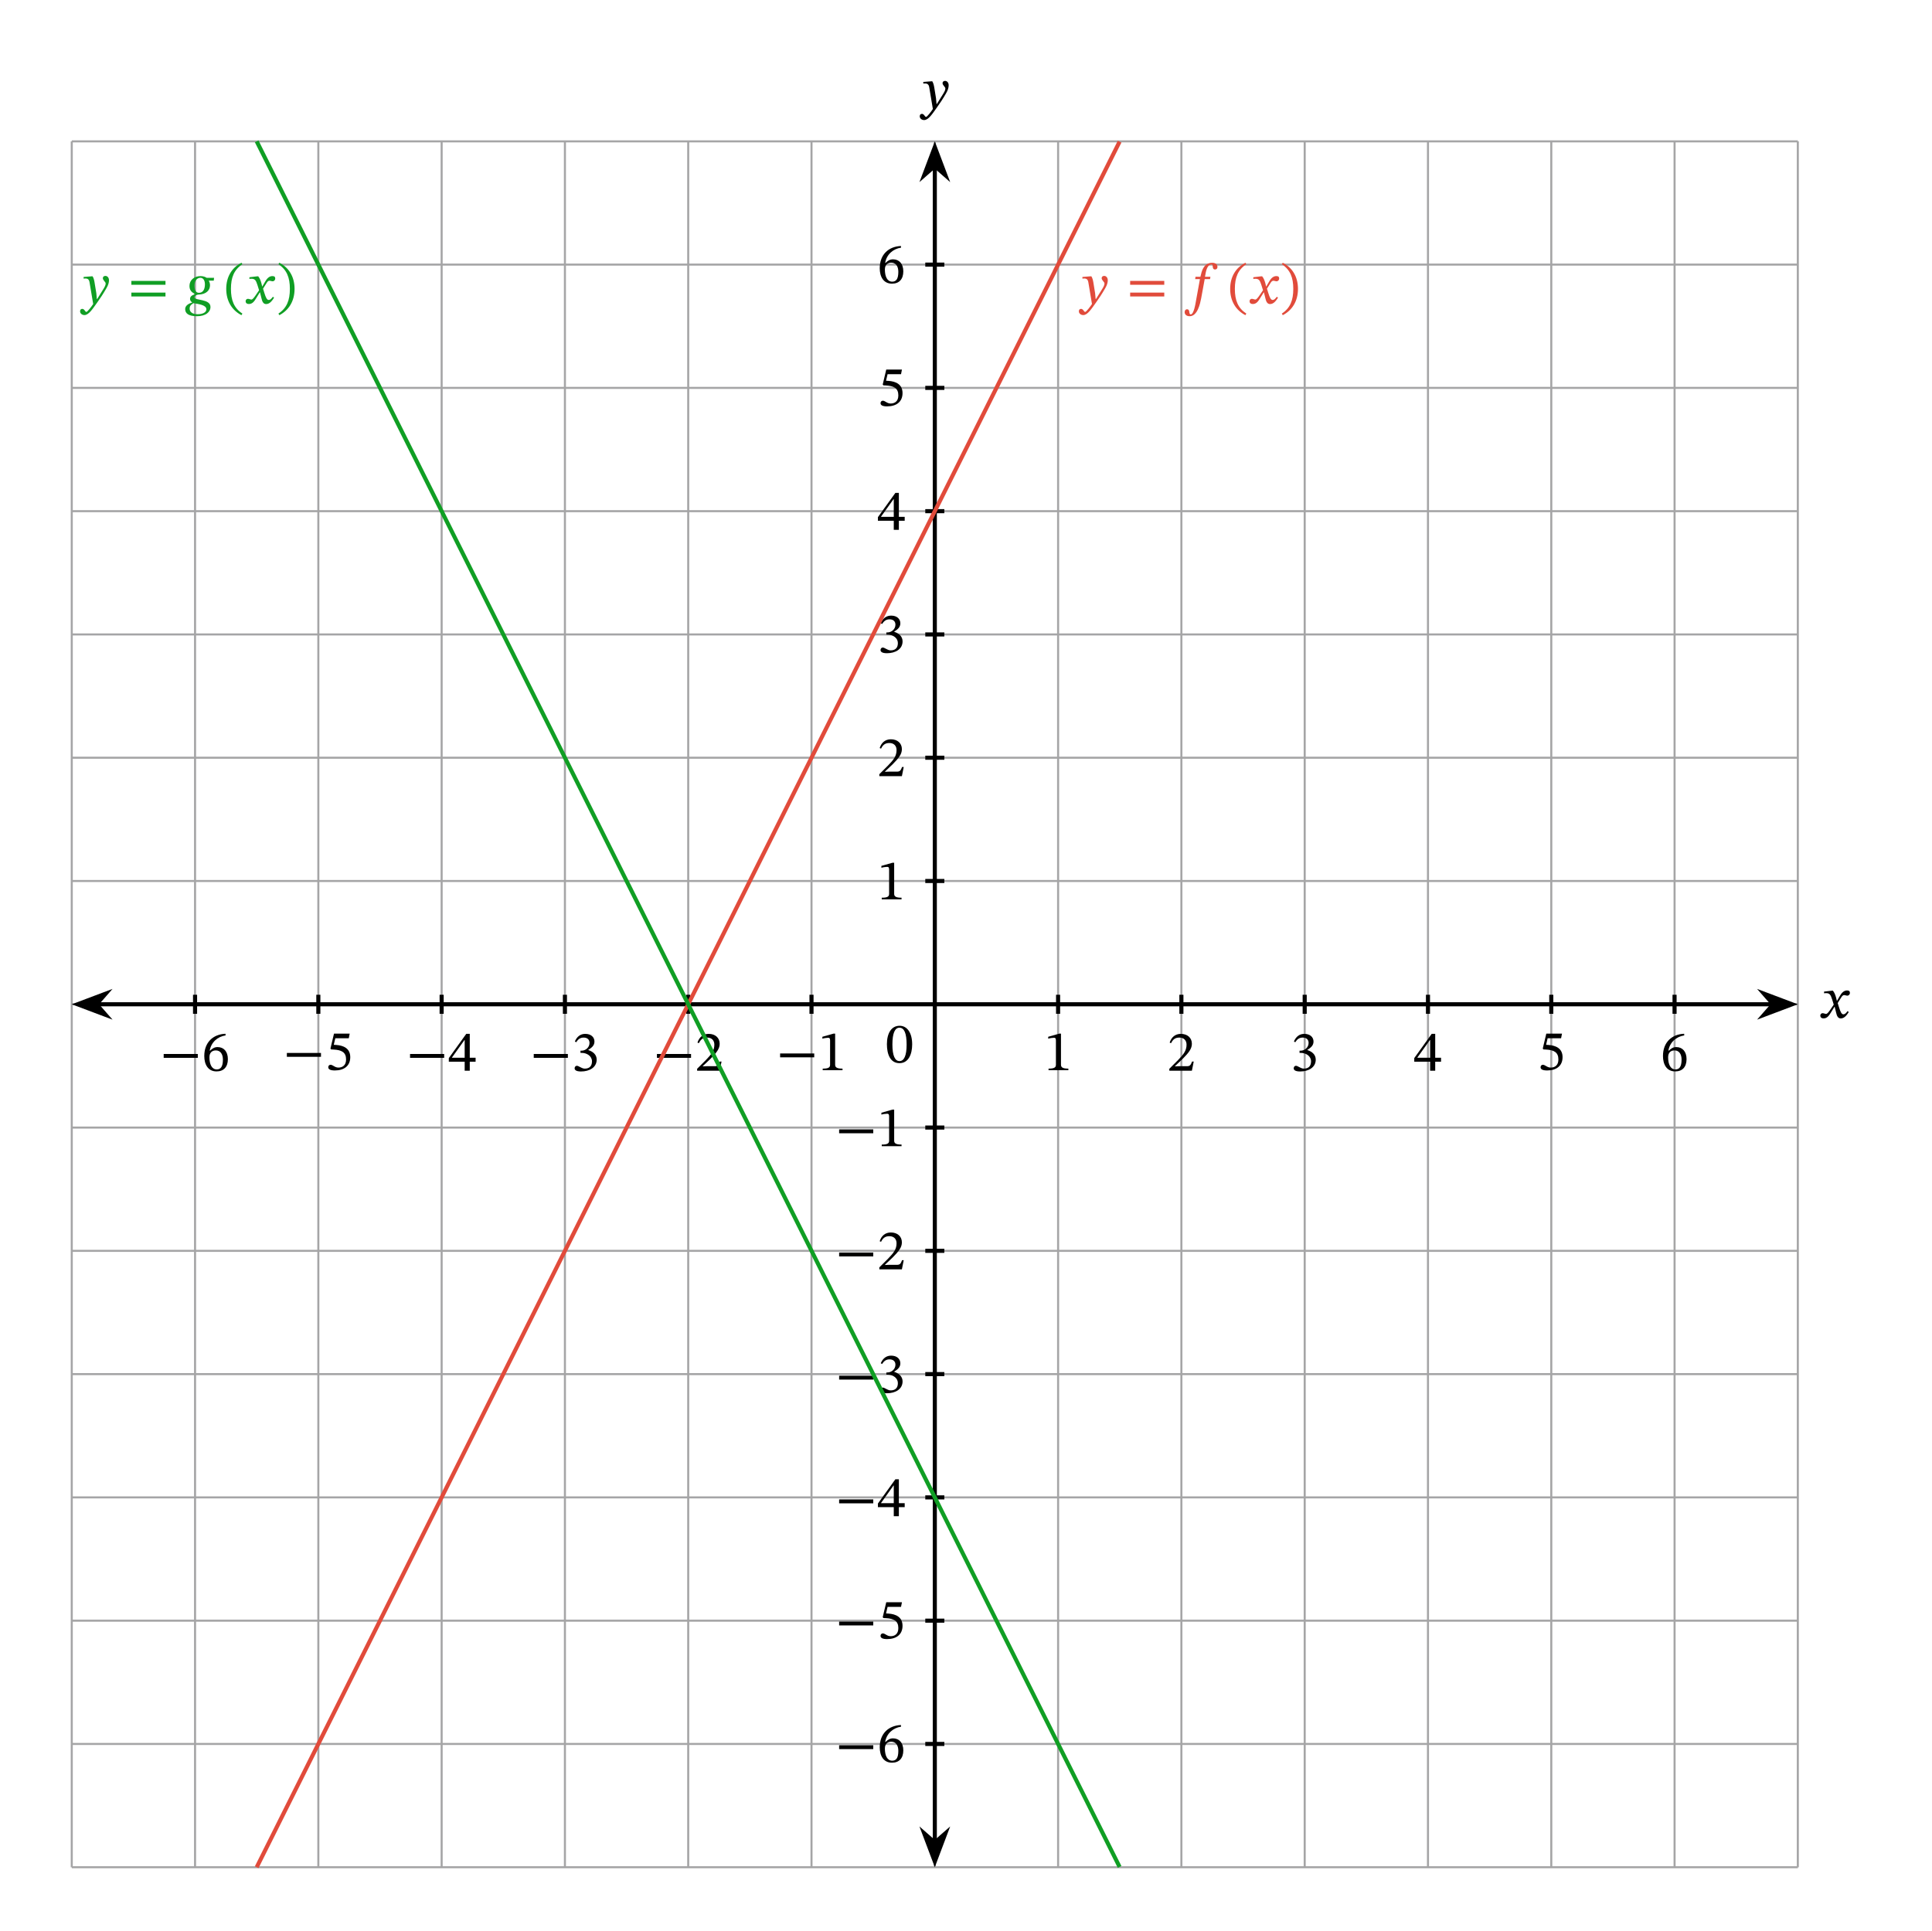 <svg width="501.893" height="501.653" viewBox="0 0 376.42 376.24" class="displayed_equation" xmlns="http://www.w3.org/2000/svg">
  <path d="M 139.805 123.963 L 3502.852 123.963 M 139.805 364.197 L 3502.852 364.197 M 139.805 604.392 L 3502.852 604.392 M 139.805 844.627 L 3502.852 844.627 M 139.805 1084.822 L 3502.852 1084.822 M 139.805 1325.056 L 3502.852 1325.056 M 139.805 1565.252 L 3502.852 1565.252 M 139.805 1805.486 L 3502.852 1805.486 M 139.805 2045.72 L 3502.852 2045.72 M 139.805 2285.916 L 3502.852 2285.916 M 139.805 2526.15 L 3502.852 2526.15 M 139.805 2766.345 L 3502.852 2766.345 M 139.805 3006.58 L 3502.852 3006.58 M 139.805 3246.814 L 3502.852 3246.814 M 139.805 3486.931 L 3502.852 3486.931 M 139.805 123.963 L 139.805 3487.009 M 380.039 123.963 L 380.039 3487.009 M 620.234 123.963 L 620.234 3487.009 M 860.469 123.963 L 860.469 3487.009 M 1100.664 123.963 L 1100.664 3487.009 M 1340.898 123.963 L 1340.898 3487.009 M 1581.094 123.963 L 1581.094 3487.009 M 1821.328 123.963 L 1821.328 3487.009 M 2061.562 123.963 L 2061.562 3487.009 M 2301.758 123.963 L 2301.758 3487.009 M 2541.992 123.963 L 2541.992 3487.009 M 2782.188 123.963 L 2782.188 3487.009 M 3022.422 123.963 L 3022.422 3487.009 M 3262.656 123.963 L 3262.656 3487.009 M 3502.773 123.963 L 3502.773 3487.009" transform="matrix(.1 0 0 -.1 0 376.24)" fill="none" stroke-width="3.985" stroke="#a5a5a6" stroke-miterlimit="10" />
  <path d="M 380.039 1786.931 L 380.039 1824.041" transform="matrix(.1 0 0 -.1 0 376.24)" fill="none" stroke-width="7.97" stroke="#000" stroke-miterlimit="10" />
  <path d="M31.891 206.129L38.539 206.129 38.539 205.371 31.891 205.371zM43.93 201.434C41.531 201.535 39.801 203.086 39.801 205.773 39.801 207.414 40.527 208.773 42.188 208.773 43.594 208.773 44.398 207.895 44.398 206.375 44.398 204.914 43.605 204.031 42.391 204.031 41.812 204.031 41.398 204.277 40.941 204.723L40.863 204.715C41.141 203.086 42.391 201.992 43.953 201.758zM43.43 206.465C43.43 207.883 42.98 208.383 42.234 208.383 41.266 208.383 40.805 207.391 40.805 206.008 40.805 205.035 41.406 204.68 42.055 204.68 42.98 204.68 43.43 205.461 43.43 206.465" />
  <path d="M 620.234 1786.931 L 620.234 1824.041" transform="matrix(.1 0 0 -.1 0 376.24)" fill="none" stroke-width="7.97" stroke="#000" stroke-miterlimit="10" />
  <path d="M55.891 205.93L62.539 205.93 62.539 205.172 55.891 205.172zM67.953 202.316L68.133 201.41 65.074 201.41 64.383 204.324 64.516 204.488C64.672 204.488 64.727 204.488 65.02 204.512 66.559 204.594 67.43 205.047 67.43 206.441 67.43 207.602 66.727 208.027 65.934 208.027 65.219 208.027 64.852 207.48 64.406 207.48 64.125 207.48 63.957 207.703 63.957 207.961 63.957 208.371 64.383 208.586 65.242 208.586 67.016 208.586 68.242 207.715 68.242 205.996 68.242 204.246 66.871 203.723 65.555 203.621L65.031 203.586 65.328 202.316 67.953 202.316" />
  <path d="M 860.469 1786.931 L 860.469 1824.041" transform="matrix(.1 0 0 -.1 0 376.24)" fill="none" stroke-width="7.97" stroke="#000" stroke-miterlimit="10" />
  <path d="M79.891 206.129L86.539 206.129 86.539 205.371 79.891 205.371zM92.664 206.879L92.664 206.105 91.527 206.105 91.527 201.445 90.848 201.445 87.445 206.176 87.445 206.879 90.535 206.879 90.535 208.641 91.527 208.641 91.527 206.879zM90.535 206.105L88.059 206.105 88.059 206.062 90.492 202.66 90.535 202.66 90.535 206.105" />
  <path d="M 1100.664 1786.931 L 1100.664 1824.041" transform="matrix(.1 0 0 -.1 0 376.24)" fill="none" stroke-width="7.97" stroke="#000" stroke-miterlimit="10" />
  <path d="M103.992 206.129L110.641 206.129 110.641 205.371 103.992 205.371zM112.258 203.086C112.641 202.492 113.051 202.18 113.719 202.18 114.414 202.18 114.859 202.559 114.859 203.219 114.859 204.121 114.066 204.734 113.309 204.734L113.098 204.734 113.098 205.16 113.32 205.16C114.391 205.16 115.34 205.816 115.34 206.809 115.34 207.902 114.656 208.227 113.953 208.227 113.688 208.227 113.531 208.184 113.051 207.938 112.66 207.738 112.57 207.68 112.395 207.68 112.102 207.68 111.957 207.938 111.957 208.172 111.957 208.461 112.203 208.785 113.207 208.785 114.836 208.785 116.254 208.004 116.254 206.477 116.254 205.48 115.508 204.891 114.613 204.613L114.613 204.578C115.316 204.133 115.82 203.719 115.82 202.949 115.82 202.102 115.16 201.457 114.023 201.457 113.109 201.457 112.414 201.969 112.004 202.938L112.258 203.086" />
  <path d="M 1340.898 1786.931 L 1340.898 1824.041" transform="matrix(.1 0 0 -.1 0 376.24)" fill="none" stroke-width="7.97" stroke="#000" stroke-miterlimit="10" />
  <path d="M127.992 206.129L134.641 206.129 134.641 205.371 127.992 205.371zM140.578 206.855L140.254 206.855C139.996 207.523 139.852 207.758 139.258 207.758L137.711 207.758 136.93 207.793 136.93 207.738 138.402 206.344C139.586 205.148 140.219 204.379 140.219 203.387 140.219 202.215 139.34 201.457 138.078 201.457 136.996 201.457 136.238 202.082 135.891 203.16L136.16 203.273C136.57 202.438 137.062 202.18 137.789 202.18 138.648 202.18 139.18 202.719 139.18 203.551 139.18 204.723 138.621 205.426 137.52 206.566L135.824 208.262 135.824 208.641 140.219 208.641 140.578 206.855" />
  <path d="M 1581.094 1786.931 L 1581.094 1824.041" transform="matrix(.1 0 0 -.1 0 376.24)" fill="none" stroke-width="7.97" stroke="#000" stroke-miterlimit="10" />
  <path d="M151.992 206.027L158.641 206.027 158.641 205.27 151.992 205.27zM164.152 208.539L164.152 208.227C163.129 208.227 162.715 208.027 162.715 207.48L162.715 201.41 162.391 201.41 160.227 202.023 160.227 202.395C160.57 202.281 161.141 202.215 161.363 202.215 161.641 202.215 161.73 202.371 161.73 202.762L161.73 207.48C161.73 208.039 161.34 208.227 160.293 208.227L160.293 208.539 164.152 208.539" />
  <path d="M 2061.523 1786.931 L 2061.523 1824.041" transform="matrix(.1 0 0 -.1 0 376.24)" fill="none" stroke-width="7.97" stroke="#000" stroke-miterlimit="10" />
  <path d="M 208.152 208.539 L 208.152 208.227 C 207.129 208.227 206.715 208.027 206.715 207.48 L 206.715 201.41 L 206.391 201.41 L 204.227 202.023 L 204.227 202.395 C 204.57 202.281 205.141 202.215 205.363 202.215 C 205.641 202.215 205.73 202.371 205.73 202.762 L 205.73 207.48 C 205.73 208.039 205.34 208.227 204.293 208.227 L 204.293 208.539 L 208.152 208.539" />
  <path d="M 2301.758 1786.931 L 2301.758 1824.041" transform="matrix(.1 0 0 -.1 0 376.24)" fill="none" stroke-width="7.97" stroke="#000" stroke-miterlimit="10" />
  <path d="M 232.578 206.855 L 232.254 206.855 C 231.996 207.523 231.852 207.758 231.258 207.758 L 229.711 207.758 L 228.93 207.793 L 228.93 207.738 L 230.402 206.344 C 231.586 205.148 232.219 204.379 232.219 203.387 C 232.219 202.215 231.34 201.457 230.078 201.457 C 228.996 201.457 228.238 202.082 227.891 203.16 L 228.16 203.273 C 228.57 202.438 229.062 202.18 229.789 202.18 C 230.648 202.18 231.18 202.719 231.18 203.551 C 231.18 204.723 230.621 205.426 229.52 206.566 L 227.824 208.262 L 227.824 208.641 L 232.219 208.641 L 232.578 206.855" />
  <path d="M 2541.992 1786.931 L 2541.992 1824.041" transform="matrix(.1 0 0 -.1 0 376.24)" fill="none" stroke-width="7.97" stroke="#000" stroke-miterlimit="10" />
  <path d="M 252.359 203.086 C 252.738 202.492 253.152 202.18 253.82 202.18 C 254.512 202.18 254.961 202.559 254.961 203.219 C 254.961 204.121 254.168 204.734 253.406 204.734 L 253.195 204.734 L 253.195 205.16 L 253.418 205.16 C 254.492 205.16 255.438 205.816 255.438 206.809 C 255.438 207.902 254.758 208.227 254.055 208.227 C 253.789 208.227 253.633 208.184 253.152 207.938 C 252.762 207.738 252.672 207.68 252.492 207.68 C 252.203 207.68 252.059 207.938 252.059 208.172 C 252.059 208.461 252.305 208.785 253.309 208.785 C 254.938 208.785 256.352 208.004 256.352 206.477 C 256.352 205.48 255.605 204.891 254.715 204.613 L 254.715 204.578 C 255.414 204.133 255.918 203.719 255.918 202.949 C 255.918 202.102 255.258 201.457 254.121 201.457 C 253.207 201.457 252.516 201.969 252.102 202.938 L 252.359 203.086" />
  <path d="M 2782.188 1786.931 L 2782.188 1824.041" transform="matrix(.1 0 0 -.1 0 376.24)" fill="none" stroke-width="7.97" stroke="#000" stroke-miterlimit="10" />
  <path d="M 280.766 206.879 L 280.766 206.105 L 279.629 206.105 L 279.629 201.445 L 278.949 201.445 L 275.547 206.176 L 275.547 206.879 L 278.637 206.879 L 278.637 208.641 L 279.629 208.641 L 279.629 206.879 Z M 278.637 206.105 L 276.16 206.105 L 276.16 206.062 L 278.59 202.66 L 278.637 202.66 L 278.637 206.105" />
  <path d="M 3022.422 1786.931 L 3022.422 1824.041" transform="matrix(.1 0 0 -.1 0 376.24)" fill="none" stroke-width="7.97" stroke="#000" stroke-miterlimit="10" />
  <path d="M 304.152 202.316 L 304.332 201.41 L 301.273 201.41 L 300.582 204.324 L 300.715 204.488 C 300.871 204.488 300.93 204.488 301.219 204.512 C 302.758 204.594 303.629 205.047 303.629 206.441 C 303.629 207.602 302.926 208.027 302.133 208.027 C 301.418 208.027 301.051 207.48 300.605 207.48 C 300.324 207.48 300.156 207.703 300.156 207.961 C 300.156 208.371 300.582 208.586 301.441 208.586 C 303.215 208.586 304.441 207.715 304.441 205.996 C 304.441 204.246 303.07 203.723 301.754 203.621 L 301.23 203.586 L 301.531 202.316 L 304.152 202.316" />
  <path d="M 3262.617 1786.931 L 3262.617 1824.041" transform="matrix(.1 0 0 -.1 0 376.24)" fill="none" stroke-width="7.97" stroke="#000" stroke-miterlimit="10" />
  <path d="M 328.129 201.434 C 325.73 201.535 324.004 203.086 324.004 205.773 C 324.004 207.414 324.727 208.773 326.391 208.773 C 327.797 208.773 328.598 207.895 328.598 206.375 C 328.598 204.914 327.805 204.031 326.59 204.031 C 326.012 204.031 325.598 204.277 325.141 204.723 L 325.062 204.715 C 325.34 203.086 326.59 201.992 328.152 201.758 Z M 327.629 206.465 C 327.629 207.883 327.18 208.383 326.434 208.383 C 325.465 208.383 325.008 207.391 325.008 206.008 C 325.008 205.035 325.609 204.68 326.258 204.68 C 327.18 204.68 327.629 205.461 327.629 206.465" />
  <path d="M 1802.773 364.197 L 1839.883 364.197" transform="matrix(.1 0 0 -.1 0 376.24)" fill="none" stroke-width="7.97" stroke="#000" stroke-miterlimit="10" />
  <path d="M163.492 340.828L170.141 340.828 170.141 340.07 163.492 340.07zM175.531 336.133C173.133 336.234 171.402 337.785 171.402 340.473 171.402 342.113 172.129 343.473 173.789 343.473 175.195 343.473 175.996 342.594 175.996 341.074 175.996 339.613 175.207 338.73 173.992 338.73 173.41 338.73 172.996 338.977 172.539 339.426L172.465 339.414C172.742 337.785 173.992 336.691 175.551 336.457zM175.027 341.164C175.027 342.582 174.582 343.082 173.836 343.082 172.863 343.082 172.406 342.09 172.406 340.707 172.406 339.738 173.008 339.379 173.656 339.379 174.582 339.379 175.027 340.16 175.027 341.164" />
  <path d="M 1802.773 604.431 L 1839.883 604.431" transform="matrix(.1 0 0 -.1 0 376.24)" fill="none" stroke-width="7.97" stroke="#000" stroke-miterlimit="10" />
  <path d="M163.492 316.73L170.141 316.73 170.141 315.973 163.492 315.973zM175.551 313.113L175.73 312.211 172.672 312.211 171.984 315.121 172.117 315.289C172.273 315.289 172.328 315.289 172.617 315.312 174.156 315.391 175.027 315.848 175.027 317.242 175.027 318.402 174.324 318.828 173.531 318.828 172.82 318.828 172.449 318.281 172.004 318.281 171.727 318.281 171.559 318.504 171.559 318.762 171.559 319.172 171.984 319.387 172.84 319.387 174.617 319.387 175.844 318.516 175.844 316.797 175.844 315.043 174.469 314.52 173.152 314.422L172.629 314.387 172.93 313.113 175.551 313.113" />
  <path d="M 1802.773 844.627 L 1839.883 844.627" transform="matrix(.1 0 0 -.1 0 376.24)" fill="none" stroke-width="7.97" stroke="#000" stroke-miterlimit="10" />
  <path d="M163.492 292.93L170.141 292.93 170.141 292.172 163.492 292.172zM176.266 293.676L176.266 292.906 175.129 292.906 175.129 288.246 174.449 288.246 171.047 292.973 171.047 293.676 174.137 293.676 174.137 295.441 175.129 295.441 175.129 293.676zM174.137 292.906L171.66 292.906 171.66 292.863 174.09 289.461 174.137 289.461 174.137 292.906" />
  <path d="M 1802.773 1084.861 L 1839.883 1084.861" transform="matrix(.1 0 0 -.1 0 376.24)" fill="none" stroke-width="7.97" stroke="#000" stroke-miterlimit="10" />
  <path d="M163.492 268.828L170.141 268.828 170.141 268.07 163.492 268.07zM171.859 265.785C172.238 265.191 172.652 264.883 173.32 264.883 174.012 264.883 174.461 265.262 174.461 265.918 174.461 266.82 173.668 267.434 172.906 267.434L172.695 267.434 172.695 267.859 172.918 267.859C173.992 267.859 174.938 268.52 174.938 269.512 174.938 270.605 174.258 270.926 173.555 270.926 173.289 270.926 173.133 270.883 172.652 270.637 172.262 270.438 172.172 270.383 171.992 270.383 171.703 270.383 171.559 270.637 171.559 270.871 171.559 271.16 171.805 271.484 172.809 271.484 174.438 271.484 175.852 270.703 175.852 269.176 175.852 268.184 175.105 267.594 174.215 267.312L174.215 267.277C174.914 266.832 175.418 266.422 175.418 265.652 175.418 264.801 174.758 264.156 173.621 264.156 172.707 264.156 172.016 264.668 171.602 265.637L171.859 265.785" />
  <path d="M 1802.773 1325.056 L 1839.883 1325.056" transform="matrix(.1 0 0 -.1 0 376.24)" fill="none" stroke-width="7.97" stroke="#000" stroke-miterlimit="10" />
  <path d="M163.492 244.828L170.141 244.828 170.141 244.07 163.492 244.07zM176.078 245.555L175.754 245.555C175.496 246.223 175.352 246.461 174.758 246.461L173.211 246.461 172.43 246.492 172.43 246.438 173.902 245.043C175.086 243.848 175.719 243.078 175.719 242.086 175.719 240.914 174.84 240.156 173.578 240.156 172.496 240.156 171.738 240.781 171.391 241.863L171.66 241.973C172.07 241.137 172.562 240.883 173.289 240.883 174.148 240.883 174.68 241.418 174.68 242.254 174.68 243.426 174.121 244.129 173.02 245.266L171.324 246.961 171.324 247.34 175.719 247.34 176.078 245.555" />
  <path d="M 1802.773 1565.291 L 1839.883 1565.291" transform="matrix(.1 0 0 -.1 0 376.24)" fill="none" stroke-width="7.97" stroke="#000" stroke-miterlimit="10" />
  <path d="M163.492 220.828L170.141 220.828 170.141 220.07 163.492 220.07zM175.652 223.34L175.652 223.027C174.629 223.027 174.215 222.828 174.215 222.281L174.215 216.211 173.891 216.211 171.727 216.824 171.727 217.191C172.07 217.082 172.641 217.016 172.863 217.016 173.141 217.016 173.23 217.172 173.23 217.559L173.23 222.281C173.23 222.84 172.84 223.027 171.793 223.027L171.793 223.34 175.652 223.34" />
  <path d="M 1802.773 2045.72 L 1839.883 2045.72" transform="matrix(.1 0 0 -.1 0 376.24)" fill="none" stroke-width="7.97" stroke="#000" stroke-miterlimit="10" />
  <path d="M 175.652 175.238 L 175.652 174.926 C 174.629 174.926 174.215 174.727 174.215 174.18 L 174.215 168.113 L 173.891 168.113 L 171.727 168.723 L 171.727 169.094 C 172.07 168.98 172.641 168.914 172.863 168.914 C 173.141 168.914 173.23 169.07 173.23 169.461 L 173.23 174.18 C 173.23 174.738 172.84 174.926 171.793 174.926 L 171.793 175.238 L 175.652 175.238" />
  <path d="M 1802.773 2285.916 L 1839.883 2285.916" transform="matrix(.1 0 0 -.1 0 376.24)" fill="none" stroke-width="7.97" stroke="#000" stroke-miterlimit="10" />
  <path d="M 176.078 149.457 L 175.754 149.457 C 175.496 150.125 175.352 150.359 174.758 150.359 L 173.211 150.359 L 172.43 150.391 L 172.43 150.336 L 173.902 148.941 C 175.086 147.746 175.719 146.98 175.719 145.984 C 175.719 144.812 174.84 144.055 173.578 144.055 C 172.496 144.055 171.738 144.68 171.391 145.762 L 171.66 145.875 C 172.07 145.035 172.562 144.781 173.289 144.781 C 174.148 144.781 174.68 145.316 174.68 146.152 C 174.68 147.324 174.121 148.027 173.02 149.164 L 171.324 150.859 L 171.324 151.238 L 175.719 151.238 L 176.078 149.457" />
  <path d="M 1802.773 2526.15 L 1839.883 2526.15" transform="matrix(.1 0 0 -.1 0 376.24)" fill="none" stroke-width="7.97" stroke="#000" stroke-miterlimit="10" />
  <path d="M 171.859 121.586 C 172.238 120.992 172.652 120.68 173.32 120.68 C 174.012 120.68 174.461 121.059 174.461 121.719 C 174.461 122.621 173.668 123.234 172.906 123.234 L 172.695 123.234 L 172.695 123.66 L 172.918 123.66 C 173.992 123.66 174.938 124.316 174.938 125.309 C 174.938 126.402 174.258 126.727 173.555 126.727 C 173.289 126.727 173.133 126.684 172.652 126.438 C 172.262 126.238 172.172 126.18 171.992 126.18 C 171.703 126.18 171.559 126.438 171.559 126.672 C 171.559 126.961 171.805 127.285 172.809 127.285 C 174.438 127.285 175.852 126.504 175.852 124.977 C 175.852 123.98 175.105 123.391 174.215 123.113 L 174.215 123.078 C 174.914 122.633 175.418 122.219 175.418 121.449 C 175.418 120.602 174.758 119.957 173.621 119.957 C 172.707 119.957 172.016 120.469 171.602 121.438 L 171.859 121.586" />
  <path d="M 1802.773 2766.345 L 1839.883 2766.345" transform="matrix(.1 0 0 -.1 0 376.24)" fill="none" stroke-width="7.97" stroke="#000" stroke-miterlimit="10" />
  <path d="M 176.266 101.477 L 176.266 100.707 L 175.129 100.707 L 175.129 96.047 L 174.449 96.047 L 171.047 100.773 L 171.047 101.477 L 174.137 101.477 L 174.137 103.238 L 175.129 103.238 L 175.129 101.477 Z M 174.137 100.707 L 171.66 100.707 L 171.66 100.664 L 174.09 97.262 L 174.137 97.262 L 174.137 100.707" />
  <path d="M 1802.773 3006.58 L 1839.883 3006.58" transform="matrix(.1 0 0 -.1 0 376.24)" fill="none" stroke-width="7.97" stroke="#000" stroke-miterlimit="10" />
  <path d="M 175.551 72.914 L 175.73 72.012 L 172.672 72.012 L 171.984 74.922 L 172.117 75.09 C 172.273 75.09 172.328 75.09 172.617 75.113 C 174.156 75.191 175.027 75.648 175.027 77.043 C 175.027 78.203 174.324 78.629 173.531 78.629 C 172.82 78.629 172.449 78.082 172.004 78.082 C 171.727 78.082 171.559 78.305 171.559 78.559 C 171.559 78.973 171.984 79.184 172.84 79.184 C 174.617 79.184 175.844 78.316 175.844 76.598 C 175.844 74.844 174.469 74.32 173.152 74.223 L 172.629 74.188 L 172.93 72.914 L 175.551 72.914" />
  <path d="M 1802.773 3246.775 L 1839.883 3246.775" transform="matrix(.1 0 0 -.1 0 376.24)" fill="none" stroke-width="7.97" stroke="#000" stroke-miterlimit="10" />
  <path d="M 175.531 47.934 C 173.133 48.035 171.402 49.586 171.402 52.273 C 171.402 53.914 172.129 55.273 173.789 55.273 C 175.195 55.273 175.996 54.395 175.996 52.875 C 175.996 51.414 175.207 50.531 173.992 50.531 C 173.41 50.531 172.996 50.777 172.539 51.223 L 172.465 51.215 C 172.742 49.586 173.992 48.492 175.551 48.258 Z M 175.027 52.965 C 175.027 54.383 174.582 54.883 173.836 54.883 C 172.863 54.883 172.406 53.891 172.406 52.508 C 172.406 51.535 173.008 51.18 173.656 51.18 C 174.582 51.18 175.027 51.961 175.027 52.965" />
  <path d="M 189.766 1805.486 L 3452.891 1805.486" transform="matrix(.1 0 0 -.1 0 376.24)" fill="none" stroke-width="7.97" stroke="#000" stroke-miterlimit="10" />
  <path d="M 15.113 195.691 L 20.582 197.754 L 18.777 195.691 L 20.582 193.629" />
  <path d="M 151.133 1805.486 L 205.82 1784.861 L 187.773 1805.486 L 205.82 1826.111 Z M 151.133 1805.486" transform="matrix(.1 0 0 -.1 0 376.24)" fill="none" stroke-width="7.97" stroke="#000" stroke-miterlimit="10" />
  <path d="M 349.152 195.691 L 343.684 193.629 L 345.488 195.691 L 343.684 197.754" />
  <path d="M 3491.523 1805.486 L 3436.836 1826.111 L 3454.883 1805.486 L 3436.836 1784.861 Z M 3491.523 1805.486" transform="matrix(.1 0 0 -.1 0 376.24)" fill="none" stroke-width="7.97" stroke="#000" stroke-miterlimit="10" />
  <path d="M 357.914 195.016 L 357.883 195.016 L 357.746 194.445 C 357.59 193.844 357.379 193.352 357.109 193.039 L 356.945 193.039 L 355.391 193.219 L 355.391 193.555 C 355.391 193.555 355.562 193.52 355.738 193.52 C 356.477 193.508 356.664 193.809 356.965 194.746 L 357.277 195.762 L 356.477 196.934 C 356.039 197.559 355.84 197.57 355.797 197.57 C 355.605 197.57 355.34 197.426 355.094 197.426 C 354.824 197.426 354.656 197.672 354.656 197.895 C 354.656 198.172 354.824 198.441 355.305 198.441 C 355.973 198.441 356.34 197.918 356.699 197.336 L 357.414 196.176 L 357.457 196.176 L 357.734 197.301 C 357.891 198.027 358.137 198.449 358.648 198.449 C 359.41 198.449 359.879 197.691 360.203 197.203 L 359.969 197.023 C 359.664 197.426 359.453 197.648 359.164 197.648 C 358.816 197.648 358.594 197.234 358.281 196.211 L 358.047 195.449 L 358.727 194.367 C 358.918 194.055 359.074 193.898 359.332 193.898 C 359.477 193.898 359.734 194.012 359.91 194.012 C 360.215 194.012 360.426 193.754 360.426 193.488 C 360.426 193.176 360.289 192.996 359.867 192.996 C 359.207 192.996 358.762 193.543 358.461 194.078 L 357.914 195.016" />
  <path d="M 1821.328 173.923 L 1821.328 3437.048" transform="matrix(.1 0 0 -.1 0 376.24)" fill="none" stroke-width="7.97" stroke="#000" stroke-miterlimit="10" />
  <path d="M 182.133 362.711 L 184.195 357.242 L 182.133 359.047 L 180.07 357.242" />
  <path d="M 1821.328 135.291 L 1841.953 189.978 L 1821.328 171.931 L 1800.703 189.978 Z M 1821.328 135.291" transform="matrix(.1 0 0 -.1 0 376.24)" fill="none" stroke-width="7.97" stroke="#000" stroke-miterlimit="10" />
  <path d="M 182.133 28.672 L 180.07 34.141 L 182.133 32.336 L 184.195 34.141" />
  <path d="M 1821.328 3475.681 L 1800.703 3420.994 L 1821.328 3439.041 L 1841.953 3420.994 Z M 1821.328 3475.681" transform="matrix(.1 0 0 -.1 0 376.24)" fill="none" stroke-width="7.97" stroke="#000" stroke-miterlimit="10" />
  <path d="M182.102 17.512C181.965 16.621 181.887 16.266 181.641 15.84L181.477 15.84 179.891 15.965 179.891 16.285C179.891 16.285 180.125 16.266 180.281 16.266 180.965 16.266 181.02 16.812 181.098 17.312L181.754 21.238C181.441 21.719 180.641 22.781 180.426 22.781 180.18 22.781 180.059 22.188 179.633 22.188 179.379 22.188 179.199 22.336 179.199 22.668 179.199 23.082 179.59 23.395 180.059 23.395 180.906 23.395 181.688 22.133 182.523 20.973 183.105 20.172 183.742 19.211 184.344 18.148 184.699 17.547 184.832 17.047 184.832 16.609 184.832 16.133 184.543 15.762 184.133 15.762 183.809 15.762 183.641 15.965 183.641 16.199 183.641 16.621 184.188 16.934 184.188 17.223 184.188 17.492 184.086 17.762 183.82 18.195L182.535 20.258 182.469 20.258 182.367 19.145 182.102 17.512M177.723 203.504C177.723 201.207 176.719 199.879 175.277 199.879 173.66 199.879 172.801 201.352 172.801 203.469 172.801 205.445 173.461 207.164 175.258 207.164 177.008 207.164 177.723 205.41 177.723 203.504zM176.641 203.57C176.641 205.711 176.137 206.762 175.258 206.762 174.363 206.762 173.871 205.691 173.871 203.527 173.871 201.316 174.363 200.258 175.242 200.258 176.16 200.258 176.641 201.305 176.641 203.57" />
  <path d="M 500.117 123.963 L 517.109 157.908 L 534.102 191.892 L 551.055 225.838 L 568.047 259.822 L 585.039 293.767 L 602.031 327.752 L 618.984 361.697 L 635.977 395.681 L 652.969 429.627 L 669.961 463.611 L 686.914 497.556 L 703.906 531.541 L 720.898 565.486 L 737.891 599.47 L 754.844 633.416 L 771.836 667.4 L 788.828 701.345 L 805.82 735.33 L 822.773 769.275 L 839.766 803.22 L 856.758 837.205 L 873.711 871.15 L 890.703 905.134 L 907.695 939.08 L 924.688 973.064 L 941.641 1007.009 L 958.633 1040.994 L 975.625 1074.939 L 992.617 1108.923 L 1009.609 1142.869 L 1026.562 1176.853 L 1043.555 1210.798 L 1060.547 1244.783 L 1077.539 1278.728 L 1094.492 1312.713 L 1111.484 1346.658 L 1128.477 1380.642 L 1145.469 1414.588 L 1162.422 1448.533 L 1179.414 1482.517 L 1196.406 1516.463 L 1213.359 1550.447 L 1230.352 1584.392 L 1247.344 1618.377 L 1264.336 1652.322 L 1281.289 1686.306 L 1298.281 1720.252 L 1315.273 1754.236 L 1332.266 1788.181 L 1349.219 1822.166 L 1366.211 1856.111 L 1383.203 1890.095 L 1400.195 1924.041 L 1417.148 1958.025 L 1434.141 1991.97 L 1451.133 2025.955 L 1468.086 2059.9 L 1485.078 2093.884 L 1502.07 2127.83 L 1519.062 2161.814 L 1536.016 2195.759 L 1553.008 2229.744 L 1570 2263.689 L 1586.992 2297.673 L 1603.945 2331.619 L 1620.938 2365.603 L 1637.93 2399.548 L 1654.883 2433.494 L 1671.875 2467.478 L 1688.867 2501.423 L 1705.859 2535.408 L 1722.812 2569.353 L 1739.805 2603.338 L 1756.797 2637.283 L 1773.789 2671.267 L 1790.742 2705.213 L 1807.734 2739.197 L 1824.727 2773.142 L 1841.719 2807.127 L 1858.672 2841.072 L 1875.664 2875.056 L 1892.656 2909.002 L 1909.648 2942.986 L 1926.602 2976.931 L 1943.594 3010.916 L 1960.586 3044.861 L 1977.578 3078.845 L 1994.531 3112.791 L 2011.523 3146.775 L 2045.508 3214.666 L 2062.461 3248.65 L 2079.453 3282.595 L 2096.445 3316.58 L 2113.438 3350.525 L 2130.391 3384.509 L 2147.383 3418.455 L 2164.375 3452.439 L 2181.367 3486.384" transform="matrix(.1 0 0 -.1 0 376.24)" fill="none" stroke-width="7.97" stroke="#e14b3b" stroke-miterlimit="10" />
  <path d="M213.102 55.512C212.965 54.621 212.887 54.266 212.641 53.84L212.477 53.84 210.891 53.965 210.891 54.285C210.891 54.285 211.125 54.266 211.281 54.266 211.965 54.266 212.02 54.812 212.098 55.312L212.754 59.238C212.441 59.719 211.641 60.781 211.426 60.781 211.18 60.781 211.059 60.188 210.633 60.188 210.379 60.188 210.199 60.336 210.199 60.668 210.199 61.082 210.59 61.395 211.059 61.395 211.906 61.395 212.688 60.133 213.523 58.973 214.105 58.172 214.742 57.211 215.344 56.148 215.699 55.547 215.832 55.047 215.832 54.609 215.832 54.133 215.543 53.762 215.133 53.762 214.809 53.762 214.641 53.965 214.641 54.199 214.641 54.621 215.188 54.934 215.188 55.223 215.188 55.492 215.086 55.762 214.82 56.195L213.535 58.258 213.469 58.258 213.367 57.145 213.102 55.512M226.84 55.492L226.84 54.734 220.191 54.734 220.191 55.492zM226.84 57.77L226.84 57.02 220.191 57.02 220.191 57.77 226.84 57.77M232.922 53.93L232.863 54.387 233.789 54.387 233.031 58.551C232.922 59.141 232.617 61.262 231.984 61.262 231.559 61.262 231.938 60.266 231.27 60.266 230.98 60.266 230.812 60.512 230.812 60.824 230.812 61.215 231.09 61.617 231.793 61.617 233.32 61.617 233.836 59.117 234.023 58.16L234.715 54.387 235.754 54.387 235.832 53.93 234.773 53.93 234.918 53.137C235.105 52.191 235.453 51.531 236.055 51.531 236.277 51.531 236.266 51.832 236.301 52.09 236.336 52.324 236.445 52.512 236.715 52.512 236.992 52.512 237.203 52.348 237.203 52.012 237.203 51.531 236.836 51.207 236.199 51.207 235.195 51.207 234.738 51.723 234.438 52.246 234.172 52.703 234.023 53.305 233.879 53.93L232.922 53.93M239.68 56.285C239.68 58.738 240.852 60.488 242.648 61.414L242.828 61.102C241.195 60.031 240.594 58.527 240.594 56.285 240.594 54.062 241.195 52.566 242.828 51.484L242.648 51.195C240.852 52.109 239.68 53.852 239.68 56.285M246.715 55.816L246.68 55.816 246.547 55.246C246.391 54.645 246.18 54.152 245.91 53.84L245.742 53.84 244.191 54.02 244.191 54.355C244.191 54.355 244.359 54.32 244.539 54.32 245.273 54.309 245.465 54.609 245.766 55.547L246.078 56.562 245.273 57.734C244.84 58.359 244.641 58.371 244.594 58.371 244.406 58.371 244.137 58.227 243.891 58.227 243.621 58.227 243.457 58.473 243.457 58.691 243.457 58.973 243.621 59.238 244.102 59.238 244.773 59.238 245.141 58.719 245.496 58.137L246.215 56.977 246.258 56.977 246.535 58.102C246.691 58.828 246.938 59.25 247.449 59.25 248.211 59.25 248.68 58.492 249.004 58.004L248.766 57.824C248.465 58.227 248.254 58.449 247.965 58.449 247.617 58.449 247.395 58.035 247.082 57.008L246.848 56.25 247.527 55.168C247.719 54.855 247.875 54.699 248.133 54.699 248.277 54.699 248.531 54.812 248.711 54.812 249.012 54.812 249.227 54.555 249.227 54.285 249.227 53.973 249.09 53.797 248.668 53.797 248.008 53.797 247.562 54.344 247.262 54.879L246.715 55.816M252.891 56.285C252.891 53.852 251.719 52.109 249.926 51.195L249.746 51.484C251.375 52.566 251.977 54.062 251.977 56.285 251.977 58.527 251.375 60.031 249.746 61.102L249.926 61.414C251.719 60.488 252.891 58.738 252.891 56.285" fill="#e14b3b" />
  <path d="M 500.117 3487.009 L 517.109 3453.064 L 534.102 3419.08 L 551.055 3385.134 L 568.047 3351.15 L 585.039 3317.205 L 602.031 3283.22 L 618.984 3249.275 L 635.977 3215.291 L 652.969 3181.345 L 669.961 3147.361 L 686.914 3113.416 L 703.906 3079.431 L 720.898 3045.486 L 737.891 3011.502 L 754.844 2977.556 L 771.836 2943.611 L 788.828 2909.627 L 805.82 2875.681 L 822.773 2841.697 L 839.766 2807.752 L 856.758 2773.767 L 873.711 2739.822 L 890.703 2705.838 L 907.695 2671.892 L 924.688 2637.908 L 941.641 2603.963 L 958.633 2569.978 L 975.625 2536.033 L 992.617 2502.048 L 1009.609 2468.103 L 1026.562 2434.158 L 1043.555 2400.173 L 1060.547 2366.228 L 1077.539 2332.244 L 1094.492 2298.298 L 1111.484 2264.314 L 1128.477 2230.369 L 1145.469 2196.384 L 1162.422 2162.439 L 1179.414 2128.455 L 1196.406 2094.509 L 1213.359 2060.525 L 1230.352 2026.58 L 1247.344 1992.595 L 1264.336 1958.65 L 1281.289 1924.666 L 1298.281 1890.72 L 1315.273 1856.736 L 1332.266 1822.791 L 1349.219 1788.806 L 1366.211 1754.861 L 1383.203 1720.877 L 1400.195 1686.931 L 1417.148 1652.947 L 1451.133 1585.056 L 1468.086 1551.072 L 1485.078 1517.127 L 1502.07 1483.142 L 1519.062 1449.197 L 1536.016 1415.213 L 1553.008 1381.267 L 1570 1347.283 L 1586.992 1313.338 L 1603.945 1279.353 L 1620.938 1245.408 L 1637.93 1211.423 L 1654.883 1177.478 L 1671.875 1143.494 L 1688.867 1109.548 L 1705.859 1075.564 L 1722.812 1041.619 L 1739.805 1007.634 L 1756.797 973.689 L 1773.789 939.705 L 1790.742 905.759 L 1807.734 871.775 L 1824.727 837.83 L 1841.719 803.845 L 1858.672 769.9 L 1875.664 735.916 L 1909.648 668.025 L 1926.602 634.041 L 1943.594 600.095 L 1960.586 566.111 L 1977.578 532.166 L 1994.531 498.181 L 2011.523 464.236 L 2028.516 430.252 L 2045.508 396.306 L 2062.461 362.322 L 2079.453 328.377 L 2096.445 294.392 L 2113.438 260.447 L 2130.391 226.463 L 2147.383 192.517 L 2164.375 158.533 L 2181.367 124.588" transform="matrix(.1 0 0 -.1 0 376.24)" fill="none" stroke-width="7.97" stroke="#109e24" stroke-miterlimit="10" />
  <path d="M18.5 55.512C18.367 54.621 18.289 54.266 18.043 53.84L17.875 53.84 16.289 53.965 16.289 54.285C16.289 54.285 16.523 54.266 16.68 54.266 17.363 54.266 17.418 54.812 17.496 55.312L18.156 59.238C17.844 59.719 17.039 60.781 16.828 60.781 16.582 60.781 16.461 60.188 16.035 60.188 15.777 60.188 15.602 60.336 15.602 60.668 15.602 61.082 15.992 61.395 16.461 61.395 17.305 61.395 18.086 60.133 18.922 58.973 19.504 58.172 20.141 57.211 20.742 56.148 21.102 55.547 21.234 55.047 21.234 54.609 21.234 54.133 20.945 53.762 20.531 53.762 20.207 53.762 20.039 53.965 20.039 54.199 20.039 54.621 20.586 54.934 20.586 55.223 20.586 55.492 20.484 55.762 20.219 56.195L18.938 58.258 18.867 58.258 18.77 57.145 18.5 55.512M32.242 55.492L32.242 54.734 25.594 54.734 25.594 55.492zM32.242 57.77L32.242 57.02 25.594 57.02 25.594 57.77 32.242 57.77M41.711 54.133L40.262 54.133C40.016 53.953 39.57 53.797 39.066 53.797 37.828 53.797 36.914 54.598 36.914 55.715 36.914 56.629 37.43 57.02 37.996 57.266L37.996 57.332C37.539 57.488 37.027 57.68 37.027 58.258 37.027 58.57 37.227 58.785 37.43 58.906L37.43 58.949C36.746 59.152 36.078 59.551 36.078 60.223 36.078 61.059 36.703 61.617 38.398 61.617 40.07 61.617 41.008 60.812 41.008 59.809 41.008 58.191 37.906 58.594 37.906 57.957 37.906 57.68 38.23 57.422 38.723 57.398 40.207 57.344 40.918 56.539 40.918 55.582 40.918 55.234 40.82 54.957 40.688 54.723L40.688 54.688 41.645 54.688zM39.926 55.414C39.926 56.352 39.559 57.055 38.766 57.055 38.129 57.055 37.906 56.527 37.906 55.625 37.906 54.711 38.375 54.133 39.047 54.133 39.637 54.133 39.926 54.699 39.926 55.414zM40.207 60.266C40.207 60.801 39.613 61.227 38.5 61.227 37.43 61.227 36.949 60.746 36.949 60.145 36.949 59.496 37.328 59.316 37.695 59.074 38.543 59.238 40.207 59.387 40.207 60.266M44.078 56.285C44.078 58.738 45.25 60.488 47.047 61.414L47.227 61.102C45.598 60.031 44.996 58.527 44.996 56.285 44.996 54.062 45.598 52.566 47.227 51.484L47.047 51.195C45.25 52.109 44.078 53.852 44.078 56.285M51.113 55.816L51.082 55.816 50.945 55.246C50.789 54.645 50.578 54.152 50.312 53.84L50.145 53.84 48.594 54.02 48.594 54.355C48.594 54.355 48.762 54.32 48.938 54.32 49.676 54.309 49.863 54.609 50.164 55.547L50.477 56.562 49.676 57.734C49.242 58.359 49.039 58.371 48.996 58.371 48.805 58.371 48.539 58.227 48.293 58.227 48.023 58.227 47.855 58.473 47.855 58.691 47.855 58.973 48.023 59.238 48.504 59.238 49.172 59.238 49.539 58.719 49.898 58.137L50.613 56.977 50.656 56.977 50.938 58.102C51.094 58.828 51.336 59.25 51.852 59.25 52.609 59.25 53.078 58.492 53.402 58.004L53.168 57.824C52.867 58.227 52.652 58.449 52.363 58.449 52.016 58.449 51.797 58.035 51.484 57.008L51.25 56.25 51.93 55.168C52.117 54.855 52.273 54.699 52.531 54.699 52.676 54.699 52.934 54.812 53.109 54.812 53.414 54.812 53.625 54.555 53.625 54.285 53.625 53.973 53.492 53.797 53.066 53.797 52.406 53.797 51.961 54.344 51.66 54.879L51.113 55.816M57.391 56.285C57.391 53.852 56.219 52.109 54.426 51.195L54.246 51.484C55.875 52.566 56.477 54.062 56.477 56.285 56.477 58.527 55.875 60.031 54.246 61.102L54.426 61.414C56.219 60.488 57.391 58.738 57.391 56.285" fill="#109e24" />
</svg>